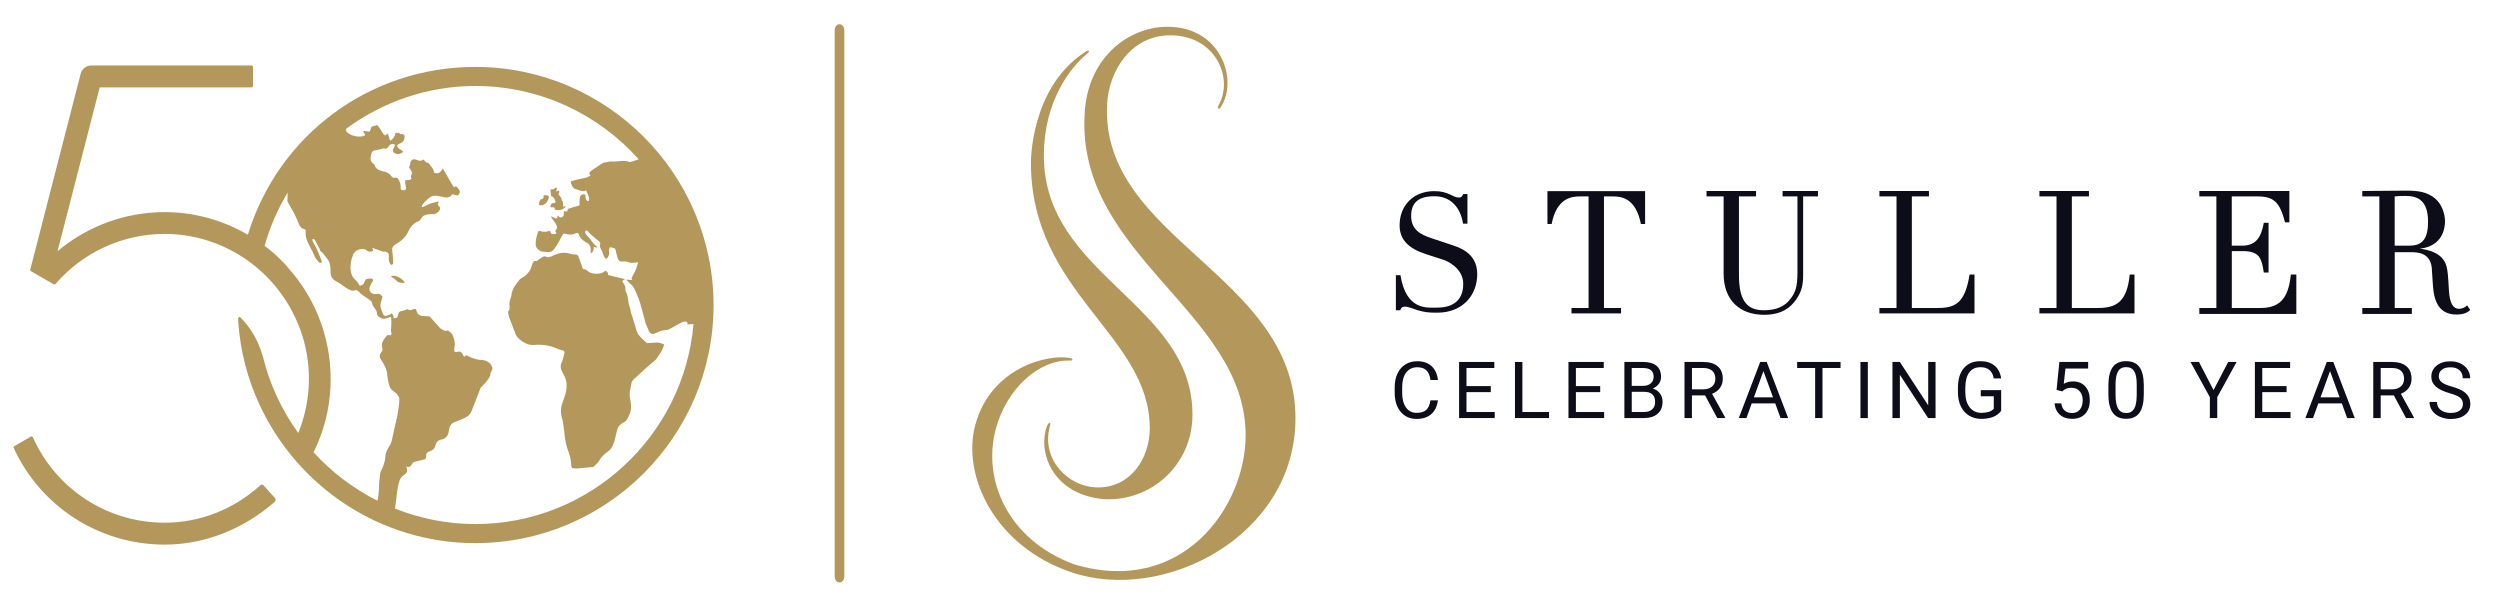 <?xml version="1.0" encoding="UTF-8"?> <svg xmlns="http://www.w3.org/2000/svg" xmlns:xlink="http://www.w3.org/1999/xlink" id="Layer_1" style="enable-background:new 0 0 571.88 138.04;" version="1.1" viewBox="0 0 571.88 138.04" x="0px" xml:space="preserve" y="0px"> <style type="text/css"> .st0{fill:#0C0D19;} .st1{fill:#B4975A;} </style> <g> <path class="st0" d="M321.67,85.21c0.62-0.8,1.46-1.2,2.54-1.2c0.88,0,1.57,0.23,2.06,0.69c0.49,0.46,0.81,1.2,0.96,2.23h1.7 c-0.14-1.35-0.62-2.4-1.44-3.16c-0.82-0.76-1.92-1.14-3.28-1.14c-1.03,0-1.93,0.24-2.72,0.73c-0.78,0.49-1.39,1.18-1.81,2.09 c-0.43,0.9-0.64,1.95-0.64,3.15v1.24c0,1.82,0.46,3.28,1.37,4.36c0.91,1.09,2.13,1.63,3.65,1.63c1.4,0,2.52-0.37,3.36-1.11 s1.34-1.79,1.5-3.14h-1.7c-0.16,1.06-0.5,1.8-1,2.22c-0.5,0.43-1.22,0.64-2.16,0.64c-1.05,0-1.86-0.41-2.44-1.24 c-0.58-0.82-0.87-1.93-0.87-3.33v-1.24C320.75,87.14,321.06,86.01,321.67,85.21z"></path> <polygon class="st0" points="335.46,89.7 341.02,89.7 341.02,88.32 335.46,88.32 335.46,84.18 341.83,84.18 341.83,82.8 333.77,82.8 333.77,95.63 341.92,95.63 341.92,94.25 335.46,94.25 "></polygon> <polygon class="st0" points="348.25,82.8 346.55,82.8 346.55,95.63 354.34,95.63 354.34,94.25 348.25,94.25 "></polygon> <polygon class="st0" points="360.49,89.7 366.05,89.7 366.05,88.32 360.49,88.32 360.49,84.18 366.86,84.18 366.86,82.8 358.79,82.8 358.79,95.63 366.95,95.63 366.95,94.25 360.49,94.25 "></polygon> <path class="st0" d="M378.07,88.88c0.59-0.25,1.05-0.61,1.39-1.07c0.34-0.46,0.51-0.99,0.51-1.59c0-1.13-0.35-1.98-1.05-2.56 c-0.7-0.57-1.75-0.87-3.14-0.87h-4.2v12.84h4.45c1.36,0,2.42-0.33,3.16-0.99c0.75-0.66,1.12-1.56,1.12-2.72 c0-0.75-0.2-1.4-0.6-1.94C379.31,89.45,378.76,89.08,378.07,88.88z M373.27,84.18h2.5c0.84,0,1.47,0.16,1.88,0.48 c0.41,0.32,0.62,0.83,0.62,1.54c0,0.64-0.22,1.14-0.67,1.51c-0.44,0.37-1.04,0.56-1.78,0.56h-2.56V84.18z M377.93,93.64 c-0.46,0.41-1.08,0.61-1.86,0.61h-2.8v-4.62h2.82c1.68,0,2.52,0.77,2.52,2.32C378.62,92.67,378.39,93.23,377.93,93.64z"></path> <path class="st0" d="M393.44,88.75c0.43-0.59,0.65-1.29,0.65-2.09c0-1.26-0.39-2.22-1.17-2.87c-0.78-0.66-1.89-0.99-3.34-0.99 h-4.25v12.84h1.7v-5.19h3.01l2.79,5.19h1.82v-0.11l-3.01-5.45C392.41,89.79,393.01,89.34,393.44,88.75z M389.64,89.06h-2.6v-4.88 h2.59c0.89,0,1.58,0.22,2.05,0.64c0.47,0.43,0.71,1.03,0.71,1.83c0,0.73-0.25,1.32-0.74,1.75 C391.15,88.84,390.48,89.06,389.64,89.06z"></path> <path class="st0" d="M402.65,82.8l-4.9,12.84h1.75l1.21-3.36h5.38l1.22,3.36h1.74l-4.91-12.84H402.65z M401.21,90.89l2.18-6l2.19,6 H401.21z"></path> <polygon class="st0" points="411.1,84.18 415.22,84.18 415.22,95.63 416.9,95.63 416.9,84.18 421.03,84.18 421.03,82.8 411.1,82.8 "></polygon> <rect class="st0" height="12.84" width="1.69" x="425.58" y="82.8"></rect> <polygon class="st0" points="441.08,92.73 434.6,82.8 432.9,82.8 432.9,95.63 434.6,95.63 434.6,85.74 441.06,95.63 442.76,95.63 442.76,82.8 441.08,82.8 "></polygon> <path class="st0" d="M450.47,85.2c0.58-0.8,1.44-1.2,2.58-1.2c1.71,0,2.72,0.85,3.03,2.56h1.69c-0.18-1.26-0.68-2.23-1.5-2.91 c-0.82-0.68-1.9-1.03-3.24-1.03c-1.63,0-2.9,0.53-3.8,1.6c-0.9,1.06-1.35,2.56-1.35,4.5v1.12c0.01,1.19,0.24,2.24,0.68,3.15 c0.44,0.9,1.07,1.6,1.88,2.09c0.81,0.49,1.74,0.74,2.79,0.74c1.03,0,1.94-0.16,2.72-0.46c0.78-0.31,1.39-0.77,1.82-1.4v-4.71h-4.66 v1.39h2.97v2.88c-0.31,0.33-0.71,0.57-1.18,0.71s-1.03,0.21-1.67,0.21c-1.12,0-2.01-0.43-2.67-1.28c-0.66-0.85-0.99-2-0.99-3.44 v-1.05C449.59,87.15,449.88,86,450.47,85.2z"></path> <path class="st0" d="M474.23,87.25c-0.8,0-1.51,0.18-2.14,0.55l0.39-3.5h5.19V82.8h-6.58l-0.65,6.4l1.31,0.33l0.43-0.35 c0.41-0.31,0.97-0.47,1.68-0.47c0.78,0,1.4,0.26,1.86,0.78c0.47,0.52,0.7,1.21,0.7,2.07c0,0.91-0.22,1.63-0.65,2.14 c-0.43,0.52-1.03,0.78-1.79,0.78c-0.69,0-1.25-0.19-1.68-0.56c-0.42-0.37-0.69-0.93-0.78-1.66h-1.54c0.1,1.11,0.51,1.98,1.23,2.61 c0.72,0.63,1.64,0.94,2.78,0.94c1.28,0,2.28-0.38,2.99-1.14c0.71-0.76,1.07-1.8,1.07-3.12c0-1.32-0.34-2.36-1.03-3.13 C476.33,87.64,475.4,87.25,474.23,87.25z"></path> <path class="st0" d="M486.35,82.62c-1.39,0-2.42,0.46-3.07,1.37c-0.65,0.92-0.98,2.32-0.98,4.2v2.18c0.02,1.8,0.36,3.16,1.02,4.07 c0.66,0.91,1.67,1.36,3.04,1.36c1.39,0,2.41-0.47,3.06-1.39c0.65-0.93,0.98-2.35,0.98-4.26v-2.11c-0.02-1.85-0.36-3.21-1.01-4.1 C488.75,83.07,487.73,82.62,486.35,82.62z M488.77,90.6c-0.02,1.34-0.22,2.32-0.61,2.95c-0.39,0.62-0.99,0.94-1.79,0.94 c-0.82,0-1.43-0.33-1.83-0.99c-0.4-0.66-0.6-1.68-0.6-3.07v-2.61c0.01-1.3,0.21-2.27,0.59-2.9c0.38-0.63,0.99-0.94,1.83-0.94 c0.84,0,1.45,0.32,1.84,0.95c0.39,0.63,0.58,1.64,0.58,3.02V90.6z"></path> <polygon class="st0" points="506.35,89.24 503.02,82.8 501.08,82.8 505.51,90.85 505.51,95.63 507.2,95.63 507.2,90.85 511.63,82.8 509.7,82.8 "></polygon> <polygon class="st0" points="517.5,89.7 523.06,89.7 523.06,88.32 517.5,88.32 517.5,84.18 523.87,84.18 523.87,82.8 515.81,82.8 515.81,95.63 523.96,95.63 523.96,94.25 517.5,94.25 "></polygon> <path class="st0" d="M532.26,82.8l-4.9,12.84h1.75l1.21-3.36h5.38l1.22,3.36h1.74l-4.91-12.84H532.26z M530.82,90.89l2.18-6l2.19,6 H530.82z"></path> <path class="st0" d="M551,88.75c0.43-0.59,0.65-1.29,0.65-2.09c0-1.26-0.39-2.22-1.17-2.87c-0.78-0.66-1.89-0.99-3.34-0.99h-4.25 v12.84h1.7v-5.19h3.01l2.79,5.19h1.82v-0.11l-3.01-5.45C549.96,89.79,550.56,89.34,551,88.75z M547.19,89.06h-2.6v-4.88h2.59 c0.89,0,1.58,0.22,2.05,0.64c0.47,0.43,0.71,1.03,0.71,1.83c0,0.73-0.25,1.32-0.74,1.75C548.7,88.84,548.03,89.06,547.19,89.06z"></path> <path class="st0" d="M563.31,89.41c-0.6-0.36-1.44-0.69-2.5-0.99c-1.07-0.3-1.82-0.63-2.27-0.99c-0.44-0.36-0.66-0.81-0.66-1.33 c0-0.65,0.23-1.17,0.7-1.53c0.47-0.37,1.12-0.55,1.95-0.55c0.9,0,1.6,0.22,2.09,0.67c0.49,0.44,0.74,1.06,0.74,1.84h1.7 c0-0.71-0.19-1.37-0.57-1.96c-0.38-0.6-0.91-1.07-1.6-1.41c-0.69-0.34-1.48-0.51-2.36-0.51c-1.29,0-2.34,0.33-3.15,0.99 c-0.81,0.66-1.21,1.5-1.21,2.51c0,0.89,0.33,1.64,0.99,2.25c0.66,0.61,1.72,1.12,3.17,1.54c1.16,0.33,1.96,0.67,2.4,1.02 c0.44,0.34,0.66,0.83,0.66,1.46c0,0.63-0.24,1.13-0.71,1.49c-0.48,0.37-1.16,0.55-2.06,0.55c-0.96,0-1.72-0.23-2.3-0.67 c-0.57-0.45-0.86-1.06-0.86-1.84h-1.7c0,0.75,0.21,1.41,0.62,2c0.41,0.59,1,1.05,1.77,1.39c0.77,0.34,1.59,0.51,2.47,0.51 c1.36,0,2.44-0.31,3.25-0.94c0.81-0.62,1.22-1.46,1.22-2.5c0-0.65-0.15-1.22-0.44-1.7C564.36,90.19,563.91,89.77,563.31,89.41z"></path> </g> <path class="st0" d="M321.38,70.15c0.81,0,2.01,0.52,2.92,0.82c1.62,0.45,2.46,0.56,4.43,0.56c6.04,0,9.19-4.18,9.19-8.81 c0-5.11-4.51-6.23-6.27-6.83l-4.26-1.42c-2.43-0.82-4.59-1.9-4.59-5.11c0-3.96,3.04-4.47,5.33-4.47c3.81,0,5.98,2.68,6.54,6.27h1.01 V44.4h-0.97c-0.35,0.71-0.46,0.78-1.06,0.78c-1.34,0-2.25-1.46-5.53-1.46c-4.86,0-7.96,3.32-7.96,7.84c0,3.4,2.22,5.34,6.02,6.57 l4.05,1.31c0.63,0.2,4.49,1.81,4.49,5.52c0,2.43-1.05,5.41-6,5.41c-2.25,0-7.06,0.69-8.36-7.42h-1.05v8.02h1 C320.5,70.49,320.68,70.15,321.38,70.15z"></path> <path class="st0" d="M366.91,44.93h2.04c1.86,0,5.23,0.29,6.41,6.31h0.96v-7.52h-22.34v7.52h0.96c1.14-5.92,4.55-6.31,6.41-6.31 h2.04v25.52h-3.91v1.24h11.33v-1.24h-3.9V44.93z"></path> <path class="st0" d="M412.47,44.93h3.39v-1.24h-8.09v1.24h3.4v17.35c0,3.58-0.56,4.63-1.48,5.93c-1.44,2.05-3.6,2.76-6.2,2.76 c-3.76,0-5.7-2.05-5.7-8.02V44.93h3.91v-1.24h-11.33v1.24h3.91v17.65c0,6.05,3.65,9.43,9.25,9.43c4.08,0,6.05-1.67,7.32-3.46 c1.3-1.83,1.62-3.47,1.62-5.52V44.93z"></path> <path class="st0" d="M451.67,62.8h-1.12c-1.03,6.29-3.05,7.65-7.17,7.65h-6.04V44.93h3.91v-1.24h-11.33v1.24h3.91v25.52h-3.91v1.24 h21.75V62.8z"></path> <path class="st0" d="M488.27,62.8h-1.09c-0.61,6.24-3.08,7.65-7.2,7.65h-6.04V44.93h3.91v-1.24h-11.33v1.24h3.91v25.52h-3.91v1.24 h21.75V62.8z"></path> <path class="st0" d="M517.18,70.45h-6.65V57.44h2.85c3.67,0.15,3.99,1.87,4.47,4.91h1.09V50.97h-1.09c-0.63,3.5-1.9,5.23-5.04,5.23 h-2.29V44.93h5.84c3.87,0,5.15,1.37,6.35,5.93h0.99v-7.17h-20.6v1.24h3.9v25.52h-3.9v1.36h22.19V62.8h-1.24 C523.54,67.17,522.32,70.45,517.18,70.45z"></path> <path class="st0" d="M556.55,65.49c0.28,3.77,1.6,6.46,5.36,6.46c1.97,0,2.68-0.63,3.17-1.04l-0.72-1.05 c-0.53,0.52-1.23,0.78-1.83,0.78c-1.37,0-1.86-1.23-2.14-2.54c-0.35-1.72-0.21-5.22-0.74-7.17c-0.89-3.28-4.5-3.81-6.11-4.05 c5.34-0.58,5.76-4.85,5.76-6.29c0-1.49-0.63-3.83-2.25-5.17c-1.83-1.53-3.87-1.81-6.61-1.81c-0.56,0-10.06,0.08-10.06,0.08v1.24h3.9 v25.52h-3.9v1.36h11.33v-1.36h-3.91V57.69h3.52c1.62,0,5-0.03,5,4.4L556.55,65.49z M551.03,56.2h-3.24V44.93 c0.6-0.08,1.55-0.11,2.39-0.11c2.46,0,5.24,0.64,5.24,5.86C555.43,55.26,553.63,56.2,551.03,56.2z"></path> <g> <path class="st1" d="M192.03,5.54c-0.63,0-1.1,0.63-1.1,1.47v124.77c0,0.83,0.47,1.47,1.1,1.47c0.63,0,1.11-0.63,1.11-1.47V7 C193.14,6.17,192.66,5.54,192.03,5.54z"></path> <path class="st1" d="M251.23,111.5c-6.98,0.01-13.02-6.51-11.12-13.75c0.04-0.15,0.3-0.93,0.07-1.02 c-0.36-0.09-0.67,0.73-0.73,0.88c-0.34,0.84-0.59,2.35-0.58,3.61c0.05,5.2,3.69,12.06,13.7,12.97 c10.81,0.53,20.21-7.87,20.21-19.36c0-25.47-33.99-31.74-33.99-59.21c0-12.5,6.09-20.18,9.78-23.24c0.68-0.56,0.55-0.68,0.5-0.74 c-0.24-0.21-0.9,0.29-1.12,0.44c-12.32,8.22-12.12,25.15-12.12,25.15c0,29.8,27.17,39.39,27.18,60.7 C263.01,104.99,258.54,111.5,251.23,111.5z"></path> <path class="st1" d="M253.25,23.85c0.38-7.53,5.38-15.77,14.48-15.77c10.38,0,14.5,9.85,11.05,15.95c-0.12,0.26-0.34,0.63-0.09,0.8 c0.26,0.11,0.46-0.14,0.63-0.43c3.95-6.23-0.05-18.1-11.94-18.27c-8.4-0.19-18.01,6.17-19.19,18.79 c-2.85,33.26,36.75,46.1,36.75,74.64c0,16.52-14.66,36.98-39.31,29.5c-15.26-5.67-20.88-19.46-17.88-30.79 c2.55-9.62,10.07-15.94,16.76-15.79c0.59,0,0.78,0,0.82-0.16c0.03-0.29-0.29-0.38-0.52-0.42c-5.01-0.97-18.14,2.1-21.71,15.3 c-3.12,11.52,4.36,27.76,21.99,33.71c21.22,7.17,51.25-8.36,51.25-35.24C296.32,62.81,251.71,54.73,253.25,23.85z"></path> <path class="st1" d="M144.59,72.27c-0.31-0.57-0.38-1.68-0.62-2.28c-0.33-0.84-0.22-1.7-0.5-2.57c-0.03-0.08-0.23-0.56-0.27-0.64 c-0.21-0.43-0.09-0.51-0.15-0.96c-0.07-0.58-0.31-0.85-0.61-1.28c-0.38-0.54,1.02-0.63,0.32-0.75c-0.77-0.14-2.86-0.69-3.64-0.87 c-0.01-0.5-0.18-0.88-0.72-0.96c-0.65,0.89-3.29,0.87-3.96,0.01c-0.13-0.16-0.35-0.27-0.55-0.34c-0.21-0.07-0.44-0.06-0.53-0.07 c-0.37-1.04-0.69-1.97-1.04-2.89c-0.07-0.17-0.25-0.38-0.41-0.41c-0.44-0.1-0.94-0.03-1.36-0.18c-1.41-0.5-2.72-0.24-4,0.38 c-0.59,0.28-1.16,0.58-1.83,0.2c-0.11-0.06-0.35-0.01-0.48,0.06c-0.4,0.23-0.78,0.5-1.16,0.76c-0.12,0.08-0.26,0.28-0.35,0.26 c-0.75-0.23-0.82,0.37-1.01,0.8c-0.22,0.5-0.29,1.09-0.61,1.49c-0.45,0.58-1.01,1.18-1.65,1.49c-0.49,0.24-0.73,0.57-1.01,0.95 c-0.11,0.15-0.22,0.31-0.33,0.45c-0.63,0.82-1.07,1.71-1.16,2.76c-0.02,0.25-0.18,0.49-0.24,0.74c-0.08,0.35-0.19,0.7-0.2,1.06 c-0.01,0.58,0.23,1.15-0.22,1.7c-0.13,0.16-0.02,0.54,0.02,0.84c0.03,0.19,0.08,0.37,0.15,0.55c0.38,1.02,0.77,2.04,1.16,3.06 c0.04,0.1,0.14,0.19,0.16,0.29c0.21,1.04,0.93,1.68,1.76,2.22c0.82,0.53,1.61,0.87,2.7,0.76c1.24-0.13,2.57,0.01,3.79,0.32 c0.9,0.23,1.73,0.77,2.68,0.93c0.33,0.05,0.47,0.3,0.38,0.63c-0.18,0.69-0.27,1.42-0.58,2.04c-0.46,0.92-0.25,1.66,0.21,2.47 c0.33,0.57,0.64,1.19,0.77,1.82c0.35,1.62-0.12,3.15-0.71,4.65c-0.49,1.23-0.63,2.46-0.25,3.78c0.29,1.03,0.41,2.12,0.53,3.2 c0.15,1.34,0.29,2.67,0.75,3.95c0.4,1.12,0.8,2.24,0.84,3.46c0.03,0.93,0.13,0.97,1.07,1.01c0.11,0,0.29,0,0.4-0.01 c1.15-0.1,2.3-0.21,3.45-0.32c0.11-0.01,0.25-0.08,0.33-0.16c0.43-0.45,0.95-0.86,1.23-1.39c0.5-0.95,1.3-1.55,2.12-2.15 c0.17-0.12,0.41-0.37,0.53-0.55c0.86-1.27,0.99-2.79,1.38-4.22c0.19-0.7,0.57-1.18,1.16-1.54c0.34-0.21,0.72-0.39,0.98-0.68 c0.24-0.27,0.33-0.66,0.52-0.99c0.67-1.21,0.59-2.54,0.34-3.78c-0.14-0.69-0.16-1.31-0.07-1.96c0.07-0.52,0.27-1.02,0.31-1.54 c0.04-0.54,0.32-0.9,0.68-1.22c1.56-1.42,3.09-2.88,4.72-4.2c0.6-0.49,0.79-1.17,1.24-1.71c0.37-0.44,0.54-1.05,0.79-1.59 c0.03-0.07,0.07-0.15,0.1-0.23c0.1-0.25-1.32-0.59-1.59-0.58c-0.82,0.03-1.79,0.1-2.36,0.15c-0.05-0.13-0.75-0.67-0.77-0.7 c-0.82-0.82-1.43-1.32-1.69-2.4C145.28,74.37,144.87,73.26,144.59,72.27z"></path> <path class="st1" d="M126.77,46.46c-0.21-0.01-0.42,0-0.56,0.1c-0.16,0.12-0.22,0.39-0.31,0.69c-0.03,0.1,0.05,0.2,0.16,0.19 c0.5-0.06,0.9-0.11,0.86,0.53c0.87,0.2,1.64,0.11,2.29-0.49c0.08-0.08,0.16-0.21,0.14-0.35c-0.04-0.01-0.03-0.06-0.12-0.04 c-0.14,0.11-0.4,0.32-0.4,0.32s0.05-1.1-0.19-1.41c-0.25-0.33-0.11-0.69-0.5-1.05c-0.13-0.15-0.4-0.55-0.4-0.55s0.39-0.81,0.11-0.8 c-0.3,0.11-0.4,0.09-0.69,0.2c0.33-0.37,0.22-0.95,0.01-0.89c-0.11,0.03-0.23,0.13-0.33,0.22c-0.13,0.11-0.29,0.18-0.46,0.19 c-0.11,0-0.23,0.01-0.3-0.01c-0.05-0.01-0.17,0.13-0.16,0.19c0.04,0.44,0.06,0.9,0.17,1.32c0.03,0.13,0.36,0.16,0.48,0.3 c0.17,0.2,0.31,0.44,0.41,0.68c0.04,0.11,0.06,0.22,0.08,0.34C127.08,46.31,126.95,46.46,126.77,46.46z"></path> <path class="st1" d="M123.86,46.97c0.84-0.07,1.53-0.87,1.72-1.94c-0.15-0.25-0.54-0.53-1.13-0.32c-0.11,0.04-0.17,0.16-0.13,0.27 c0.04,0.12,0.06,0.25-0.1,0.41c-0.12,0.12-0.23,0.15-0.34,0.16c-0.17,0.02-0.32,0.12-0.38,0.28c-0.06,0.18-0.11,0.3-0.14,0.44 c-0.04,0.19-0.12,0.44-0.04,0.56C123.41,46.95,123.68,46.99,123.86,46.97z"></path> <path class="st1" d="M89.4,63.17c0.18,0.15,0.3,0.31,0.46,0.39c0.51,0.26,0.6,0.42,1.02,0.82c0.4,0.37,1.57,0.41,1.68,0.27 C92.67,64.5,91.1,62.69,89.4,63.17z"></path> <path class="st1" d="M108.73,15.31c-24.32,0-45.11,15.75-52.03,38.39c-5.61-3.27-12.1-5.18-19.04-5.18 c-9.01,0-17.68,3.21-24.5,8.94l9.65-37.47h34.71c0.2,0,0.36-0.16,0.36-0.36v-4.29c0-0.2-0.16-0.36-0.36-0.36H20.88 c-1.14,0-2.13,0.77-2.42,1.87L6.93,61.64c-0.04,0.15,0.03,0.32,0.17,0.4l5.17,2.98c0.15,0.08,0.33,0.05,0.44-0.08 c6.24-7.21,15.31-11.43,24.97-11.43c6.61,0,12.75,2,17.92,5.36c5.46,3.57,9.66,8.65,12.16,14.26c0.77,1.71,1.4,3.47,1.87,5.28 c1.72,6.7,1.33,13.93-1.4,20.64c-3.76-5.21-6.58-11.16-8.12-17.6c0,0-0.11-0.31-0.23-0.68c-0.02-0.07-0.05-0.14-0.07-0.21 c-0.16-0.5-0.34-1.01-0.34-1.01c0,0,0.01,0.07,0.04,0.15c-0.89-2.44-2.24-4.65-3.97-6.52c-0.36-0.39-0.61-0.76-0.83-0.66 c-0.28,0.12-0.25,0.51-0.22,0.99c0.46,6.82,2.18,13.29,4.94,19.2c0.35-0.96,0.64-1.96,0.85-2.98c-0.21,1.02-0.49,2.02-0.85,2.98 c8.68,18.59,27.5,31.53,49.33,31.53c30.03,0,54.47-24.43,54.47-54.46C163.2,39.74,138.76,15.31,108.73,15.31z M88.55,102.96 c-0.19,0.43-0.36,0.9-0.38,1.37c-0.06,1.24-0.48,2.34-1.03,3.43c-0.34,0.67-0.2,1.56-0.38,2.3c-0.06,0.25,0.01,2.87-0.42,4.48 c-5.53-2.79-10.49-6.54-14.61-11.08c4.7-9.51,5.04-20.17,1.69-29.59c-0.58-1.62-1.28-3.21-2.07-4.74c-1.5-2.9-3.39-5.61-5.63-8.07 c0.02,0,0.03-0.01,0.05-0.01c-1.1-1.21-2.26-2.38-3.51-3.44c-0.56-0.48-1.14-0.92-1.73-1.37c1.22-4.33,3-8.42,5.27-12.18 c-0.02,0.65-0.04,1.31-0.05,1.96c0,0.13,1.51,2.71,1.57,2.84c0.22,0.47,0.45,0.94,0.66,1.42c0.13,0.3,0.23,0.62,0.37,0.93 c0.25,0.58,0.55,1.05,1.26,1.2c0.48,0.1,0.3,0.72,0.32,1.25c0.01,0.3,0.05,0.6,0.14,0.89c0.47,1.43,1.35,2.69,1.9,4.09 c0.19,0.49,0.59,0.9,0.94,1.3c0.12,0.14,0.49,0.26,0.58,0.2c0.1-0.06,0.11-0.41,0.04-0.58c-0.37-0.96-0.75-1.92-1.17-2.85 c-0.23-0.51-0.57-0.97-0.81-1.47c-0.07-0.15-0.19-0.44,0-0.55c0.18-0.11,0.4,0.09,0.47,0.21c0.4,0.69,0.76,1.41,1.13,2.12 c0.07,0.13,0.06,0.35,0.16,0.41c0.62,0.39,0.93,1.05,1.39,1.56c0.48,0.53,0.7,1.09,0.82,1.73c0.08,0.48,0.11,0.97,0.09,1.45 c-0.02,1.05,0.45,1.78,1.38,2.23c0.9,0.43,1.79,1.31,2.7,1.74c0.29,0.13,0.58,0.32,0.88,0.35c0.64,0.07,0.91-0.34,1.33,0.09 c0.35,0.36,0.98,0.91,1.41,1.19c0.45,0.29,0.91,0.58,1.34,0.91c0.2,0.16,0.45,0.4,0.46,0.61c0.05,0.69,0.57,1.09,0.87,1.63 c0.11,0.19,0.24,0.42,0.24,0.62c-0.03,0.71,0.42,1,0.96,1.22c0.09,0.04,0.18,0.07,0.27,0.11c0.55,0.21,1.61-0.29,1.61-0.29 l0.3-0.09c0.16,0.26,0.16,0.59,0.17,0.86c0.03,0.74-0.08,1.49-0.1,2.23c-0.01,0.2,0.09,0.41,0.11,0.62c0.01,0.14,0,0.34-0.09,0.42 c-0.1,0.08-0.29,0.06-0.44,0.06c-0.13,0-0.33-0.09-0.38-0.03c-0.59,0.63-1.17,1.28-1.28,2.18c-0.03,0.28,0.08,0.57,0.11,0.86 c0.02,0.15,0.06,0.33,0.01,0.46c-0.09,0.22-0.23,0.43-0.37,0.63c-0.35,0.5-0.34,0.87,0.03,1.45c0.66,1.04,1.34,2.11,1.44,3.43 c0.06,0.85,0.25,1.7,0.48,2.52c0.19,0.7,0.67,1.16,1.32,1.58c0.48,0.31,0.98,1.04,0.98,1.58c-0.01,1.34-0.31,2.67-0.5,4 c-0.01,0.09-0.05,0.18-0.07,0.27c-0.39,1.72-0.83,3.43-1.16,5.16C89.45,101.62,88.88,102.22,88.55,102.96z M147.98,74.64 c0.12,0.29,0.26,0.58,0.36,0.87c0.43,1.16,1.15,1.01,2.13,0.47c0.67-0.37,1.45-0.44,2.22-0.53c0.13-0.02,0.27-0.07,0.38-0.13 c0.52-0.29,1.04-0.58,1.56-0.86c0.48-0.26,1.42-0.77,1.42-0.77s1.4-0.53,1.21,0.51l1.38-0.07c-2.22,25.6-23.75,45.75-49.91,45.75 c-6.49,0-12.68-1.28-18.37-3.54c0.25-1.53,0.5-4.35,0.66-4.98c0.21-0.84,0.34-1.82,1.03-2.45c0.15-0.14,0.32-0.27,0.49-0.37 c0.69-0.43,0.71-1.03,0.4-1.84c0.96,0.42,1.1-0.3,1.48-0.8c0.22-0.29,0.79-0.34,1.2-0.46c0.55-0.16,1.13-0.23,1.65-0.44 c0.16-0.06,0.23-0.49,0.22-0.75c-0.02-0.6,0.3-0.85,0.83-1.01c0.7-0.22,1.16-0.72,1.32-1.47c0.14-0.66,0.73-1.17,1.38-1.24 c0.71-0.07,1.4-0.78,1.56-1.47c0.08-0.34,0.14-0.69,0.19-1.04c0.11-0.67,0.57-1.23,1.21-1.47c0.99-0.37,2.01-0.74,2.91-1.28 c0.44-0.26,0.79-0.8,1.01-1.32c0.52-1.24,2.05-5.27,2.05-5.27s2.3-2.1,2.24-3.21c-0.02-0.33,0.56-1.02,0.46-1.32 c-0.44-1.32-1.47-1.83-2.91-1.85c-0.68-0.01-2.24-0.57-2.99-1c-0.08-0.05-0.19-0.03-0.25,0.05c-0.32,0.38-0.35,0.32-0.61-0.22 c-0.48-1-1.12-0.68-1.21-0.66c-0.18,0.05-0.4,0.1-0.56,0.04c-0.12-0.05-0.24-0.28-0.23-0.42c0.02-0.61,0.23-1.23,0.12-1.81 c-0.18-0.94-0.35-1.96-1.31-2.52c-0.11-0.07-0.27-0.2-0.34-0.17c-0.61,0.29-1.03-0.16-1.49-0.38c-0.19-0.09-0.32-0.32-0.47-0.48 c-0.7-0.78-1.4-1.56-2.11-2.33c-0.06-0.07-0.24-0.04-0.36-0.05c-0.41-0.02-0.82-0.04-1.23-0.07c-0.75-0.07-1.25-0.43-1.42-1.2 c-0.09-0.41-0.31-0.55-0.74-0.34c-0.4,0.19-0.8,0.35-1.26,0.01c-0.13-0.09-0.51,0.17-0.79,0.25c-0.24,0.07-0.49,0.14-0.74,0.17 c-0.44,0.06-0.59,0.33-0.66,0.74c-0.11,0.76-0.34,0.93-1.1,0.86c0.01-0.16,0.07-0.35,0.01-0.49c-0.09-0.22-0.24-0.45-0.42-0.6 c-0.07-0.06-0.3,0.3-0.47,0.32c-0.2,0.03-0.38,0.1-0.54,0.19c-0.36,0.19-0.81,0.02-0.96-0.36c-0.23-0.57-0.47-1.19-0.54-1.57 c-0.15-0.89,0.2-1.42,0.41-2.35c0.02-0.09-0.22-0.32-0.44-0.51c-0.19-0.17-0.45-0.22-0.7-0.17c-0.3,0.06-0.58,0.04-0.85,0 c-0.7-0.11-1.16-0.81-0.94-1.49c0.21-0.63,0.48-1.11,0.71-1.45c0.18-0.26-0.02-0.61-0.33-0.59l-0.78,0.05 c-0.21,0.01-0.4,0.11-0.53,0.27c-0.11,0.14-0.23,0.33-0.28,0.54c-0.08,0.35-0.37,0.61-0.71,0.71c-0.07,0.02-0.13,0.04-0.2,0.06 c-0.12,0.03-0.24-0.05-0.28-0.16c-0.29-0.74-0.98-1.15-1.4-1.76c-0.28-0.4-0.43-0.94-0.51-1.44c-0.19-1.25,0.03-2.48,0.5-3.63 c0.37-0.89,1.12-1.35,2.09-1.37c0.27,0,0.66-0.04,0.85,0.15c0.47,0.48,0.97,0.54,1.56,0.31c0.11-0.04,0.15-0.17,0.1-0.27 c-0.05-0.11-0.12-0.22-0.19-0.48c0.68,0.24,1.25,0.45,1.82,0.65c0.29,0.1,0.59,0.26,0.87,0.22c0.49-0.08,0.99,0.2,1.09,0.69 c0.1,0.46-0.09,0.87,0.02,1.33c0.05,0.22,0.09,0.45,0.2,0.63c0.1,0.16,0.21,0.42,0.45,0.39c0.24-0.03,0.36-0.37,0.35-0.55 c-0.04-0.91-0.12-1.83-0.23-2.74c-0.07-0.53,0.1-0.93,0.5-1.23c0.55-0.4,1.18-0.7,1.67-1.16c0.53-0.49,1.08-1.04,1.36-1.68 c0.53-1.21,1.22-2.14,2.5-2.64c0.36-0.14,0.62-0.63,0.86-1c0.41-0.62,2.54-0.73,2.58-0.57c0.13-0.04,1.02-0.31,1.29-0.83 c0.48-0.78-0.04-0.87-0.31-1.28c-0.18-0.27,0.71-1.12-0.46-0.69c-0.42,0.15-0.88,0.19-1.3,0.34c-0.62,0.22-1.63,0.85-1.79,0.81 c-0.1-0.02-0.16-0.1-0.15-0.2c0.01-0.09,0.26-0.51,0.45-0.71c0.32-0.36,0.67-0.7,1.03-1.03c0.64-0.57,1.38-0.8,2.24-0.6 c0.53,0.12,1.06,0.22,1.6,0.31c0.61,0.1,1.14,0,1.48-0.52c0.08-0.13,0.25-0.19,0.4-0.15c0.24,0.07,0.47,0.14,0.7,0.19 c0.37,0.09,0.52-0.08,0.71-0.42c0.27-0.48-0.09-0.94-0.29-1.14c-0.09-0.09-0.17-0.19-0.25-0.3c-0.11-0.15-0.32-0.2-0.48-0.1 c0,0-0.07,0.14-0.21,0.12c-0.14-0.02-1.71-2.87-2.55-4.29c-0.56,1.01-1.11,1.28-1.95,1c-0.12-0.33-0.18-0.65-0.33-0.9 c-0.21-0.33-0.68-0.95-0.91-1.24c-0.07-0.08-0.16-0.14-0.27-0.14c-0.44,0-0.61-0.42-0.89-0.69c-0.09-0.08-0.22-0.07-0.31,0.01 c-0.35,0.33-0.76,0.21-1.19,0.05c-0.15-0.06-0.31-0.11-0.47-0.15c-0.52-0.16-1.06,0.21-1.11,0.76c-0.04,0.41-0.15,0.7-0.24,0.87 c-0.07,0.14-0.05,0.3,0.06,0.41c0.25,0.27,0.64,0.78,0.52,1.24c-0.08,0.31-0.38,0.59-0.1,0.98c0.13,0.19-0.41,0.49-0.82,0.46 c-0.19-0.01-0.51-0.01-0.56,0.09c-0.09,0.18-0.05,0.45-0.03,0.67c0.01,0.18,0.07,0.35,0.1,0.52c0.03,0.15,0.05,0.3,0.08,0.47 c0.05,0.28-0.14,0.57-0.43,0.59c-0.17,0.01-0.36-0.02-0.55-0.07c-0.16-0.04-0.27-0.19-0.25-0.36c0.09-0.74-0.18-1.65-0.66-2.3 c-0.12-0.16-0.33-0.22-0.53-0.16c-0.46,0.14-0.76-0.05-1.12-0.57c-0.19-0.27-0.53-0.45-0.84-0.62c-0.21-0.12-0.46-0.15-0.7-0.21 c-0.86-0.25-1.79-0.4-2.1-1.45c-0.04-0.13-0.16-0.27-0.28-0.34c-0.98-0.64-0.61-1.54-0.45-2.38c0.07-0.36,0.37-0.64,0.73-0.67 c0.62-0.07,1.23-0.26,1.84-0.41c0.09-0.02,0.2-0.09,0.26-0.06c0.61,0.29,0.84-0.1,1.14-0.53c0.31-0.45,0.8-0.58,1.39-0.35 c-0.06,0.37-0.16,0.71-0.36,1c-0.23,0.36-0.09,0.83,0.31,0.99c0.78,0.31,1.04,0.25,1.76-0.14c0.15-0.08,0.16-0.3,0.02-0.39 c-0.16-0.11-0.33-0.23-0.5-0.34c-0.12-0.08-0.28-0.14-0.37-0.26c-0.15-0.18-0.39-0.43-0.34-0.57c0.06-0.2,0.32-0.41,0.54-0.49 c0.83-0.33,1.19-0.82,1.15-1.71c-0.01-0.12-0.05-0.32-0.12-0.34c-0.26-0.08-0.55-0.18-0.82-0.14c-0.27,0.04-0.21-0.51-0.58-0.24 c-0.07,0.05-0.2,0-0.34-0.05c-0.11-0.04-0.23,0.03-0.25,0.14c-0.11,0.82-0.65,1.34-0.98,1.58c-0.12,0.09-0.29,0.03-0.32-0.12 c-0.08-0.31-0.21-0.81-0.31-1.11c-0.03-0.11-0.16-0.2-0.25-0.31c-0.14,0.16-0.29,0.43-0.39,0.41c-0.19-0.04-0.4-0.2-0.52-0.37 c-0.34-0.49-0.97-1.51-0.97-1.51L86.4,28.7c-0.08-0.1-0.22-0.12-0.33-0.05c-0.09,0.06-0.2,0.12-0.26,0.12c-0.7,0-1,0.39-1.11,1.02 c-0.05,0.28-0.24,0.37-0.55,0.29c-0.28-0.07-0.56-0.09-0.85-0.12c-0.14-0.01-0.23,0.14-0.15,0.26c0.11,0.17,0.22,0.33,0.33,0.49 c0.07,0.11,0.03,0.25-0.09,0.31c-1.12,0.53-3.2,0.08-4.07-0.84c-0.14-0.14-0.2-0.54-0.12-0.74c8.35-6.14,18.59-9.77,29.54-9.77 c14.83,0,28.18,6.48,37.36,16.76c-0.84,0.31-1.96,0.7-2.12,0.63c-1.26-0.53-2.55-0.03-3.81-0.12c-0.51-0.04-1.01,0.05-1.5,0.18 c-0.2,0.06-0.54,0.02-0.74,0.15c-0.97,0.67-1.82,1.15-2.76,1.86c-0.13,0.1-0.39,0.25-0.34,0.63c0.06,0.22,0.23,0.29,0.3,0.34 c-0.3,0.17-0.58,0.39-0.89,0.5c-0.4,0.14-0.84,0.17-1.26,0.27c-0.75,0.17-1.5,0.34-2.24,0.55c-0.09,0.03-0.21,0.32-0.17,0.42 c0.28,0.63,0.46,1.38,1.34,1.48c0.07,0.01,0.14,0.05,0.21,0.08c0.67,0.23,1.33,0.52,1.96,0.14c0.24,0.6,0.49,1.13,0.67,1.69 c0.07,0.21-0.02,0.48-0.08,0.7c-0.01,0.05-0.28,0.1-0.33,0.05c-0.15-0.16-0.29-0.35-0.35-0.55c-0.06-0.21-0.04-0.44-0.05-0.72 c0-0.08-0.05-0.17-0.13-0.2c-0.35-0.16-0.63-0.04-0.83,0.12c-0.23,0.19-0.35,0.47-0.37,0.76c-0.03,0.36-0.06,0.96-0.05,1.46 c0,0.08-0.05,0.15-0.13,0.17c-0.1,0.03-0.24,0.07-0.38,0.11c-0.4,0.12-0.81,0.24-1.21,0.36c-0.26,0.08-0.53,0.15-0.78,0.25 c-0.09,0.04-0.18,0.15-0.2,0.24c-0.09,0.4-0.27,0.58-0.67,0.34c-0.08-0.05-0.18,0-0.19,0.1c-0.02,0.28-0.03,0.53-0.05,0.81 c-0.01,0.1-0.06,0.2-0.14,0.25c-0.07,0.05-0.16,0.1-0.25,0.17c-0.19,0.13-0.45,0.12-0.63-0.03c-0.1-0.08-0.26-0.32-0.34-0.27 c-0.07,0.05-0.03,0.77-0.54,0.59c-0.33-0.12-0.92-0.49-0.99-0.39c-0.07,0.1,0.72,1.09,1.07,1.65c0.3,0.47,0.45,0.95,0,1.44 c-0.07,0.07-0.1,0.29-0.04,0.34c0.45,0.49-0.02,0.53-0.3,0.57c-0.18,0.02-0.36-0.01-0.51-0.04c-0.14-0.03-0.25-0.12-0.29-0.25 c-0.06-0.19-0.11-0.35-0.21-0.44c-0.07-0.07-0.33,0.09-0.5,0.12c-0.58,0.1-1.15,0.13-1.73-0.1c-0.2-0.08-0.42,0.02-0.48,0.22 c-0.3,0.95-0.58,1.9-0.53,2.91c0.05,0.89,0.99,1.64,1.89,1.62c0.13,0,0.26,0,0.39,0.02c1.52,0.24,1.79-0.35,2.59-1.58 c0.49-0.75,0.85-1.58,1.3-2.36c0.08-0.14,0.37-0.28,0.5-0.24c0.85,0.31,1.68,0.34,2.49-0.07c0.4-0.2,0.63-0.02,0.74,0.32 c0.29,0.86,0.91,1.37,1.69,1.78c0.63,0.33,1.06,0.88,1.01,1.67c-0.02,0.25-0.02,0.51-0.03,0.8c0.73-0.28,0.71-0.88,0.7-1.5 c0.29,0.09,0.69,0.23,0.76,0.24c0.07,0.02,0.14-0.05,0.09-0.12c-0.05-0.07-0.55-0.53-0.92-0.89c0,0-0.65-0.88-0.92-1.19 c-0.2-0.23-0.43-0.44-0.62-0.67c-0.14-0.17-0.3-0.35-0.36-0.55c-0.04-0.15,0.01-0.38,0.11-0.49c0.06-0.07,0.35-0.04,0.44,0.05 c0.27,0.23,0.46,0.54,0.73,0.78c0.54,0.48,1.08,0.96,1.65,1.4c0.29,0.23,0.65,0.43,0.53,0.83c-0.21,0.67,0.17,1.13,0.44,1.66 c0.14,0.26,0.16,0.58,0.28,0.85c0.1,0.23,0.23,0.44,0.36,0.68c0.11,0.19,0.38,0.22,0.52,0.05c0.33-0.4,0.57-0.99,0.43-1.49 c-0.07-0.26,0.04-0.57,0.11-0.87c0.02-0.09,0.11-0.15,0.2-0.13c0.37,0.07,0.76,0.11,1.02,0.31c0.23,0.18,0.22,0.66,0.32,1.01 c0.13,0.46,0.23,0.93,0.4,1.37c0.19,0.49,0.62,0.61,1.11,0.56c0.51-0.05,0.98,0,1.46,0.22c0.29,0.13,0.67,0.07,1.01,0.07 c0.29-0.01,0.59-0.06,1.04-0.11c-0.23,0.68-0.38,1.27-0.61,1.83c-0.18,0.44-0.46,0.84-0.67,1.27c-0.04,0.08-0.27,0.57-0.24,0.65 c0.18,0.42,0.31,0.26-0.15,0.29c-0.15,0.01-0.3-0.02-0.45-0.03c-0.13-0.01-0.26-0.03-0.59-0.07c0.42,0.71,1.3,1.18,1.64,1.77 c0.19,0.33,0.36,0.68,0.51,1.03c0.35,0.85,0.73,1.68,1,2.56c0.44,1.46,0.78,2.95,1.18,4.43C147.69,74.02,147.85,74.33,147.98,74.64 z"></path> <path class="st1" d="M60.38,111.11c-0.52-0.6-1.02,0.07-1.02,0.07c-5.89,5.26-13.51,8.39-21.7,8.39c-13.3,0-24.93-7.86-30.13-19.53 c-0.08-0.19-0.31-0.27-0.49-0.16l-3.74,2.16c-0.16,0.09-0.23,0.3-0.15,0.47c6.07,13.2,19.36,22.07,34.51,22.07 c9.36,0,18.14-3.68,25.04-9.66c0.69-0.6,0.11-1.11,0.11-1.11C61.97,112.92,61.17,112.02,60.38,111.11z"></path> </g> </svg> 